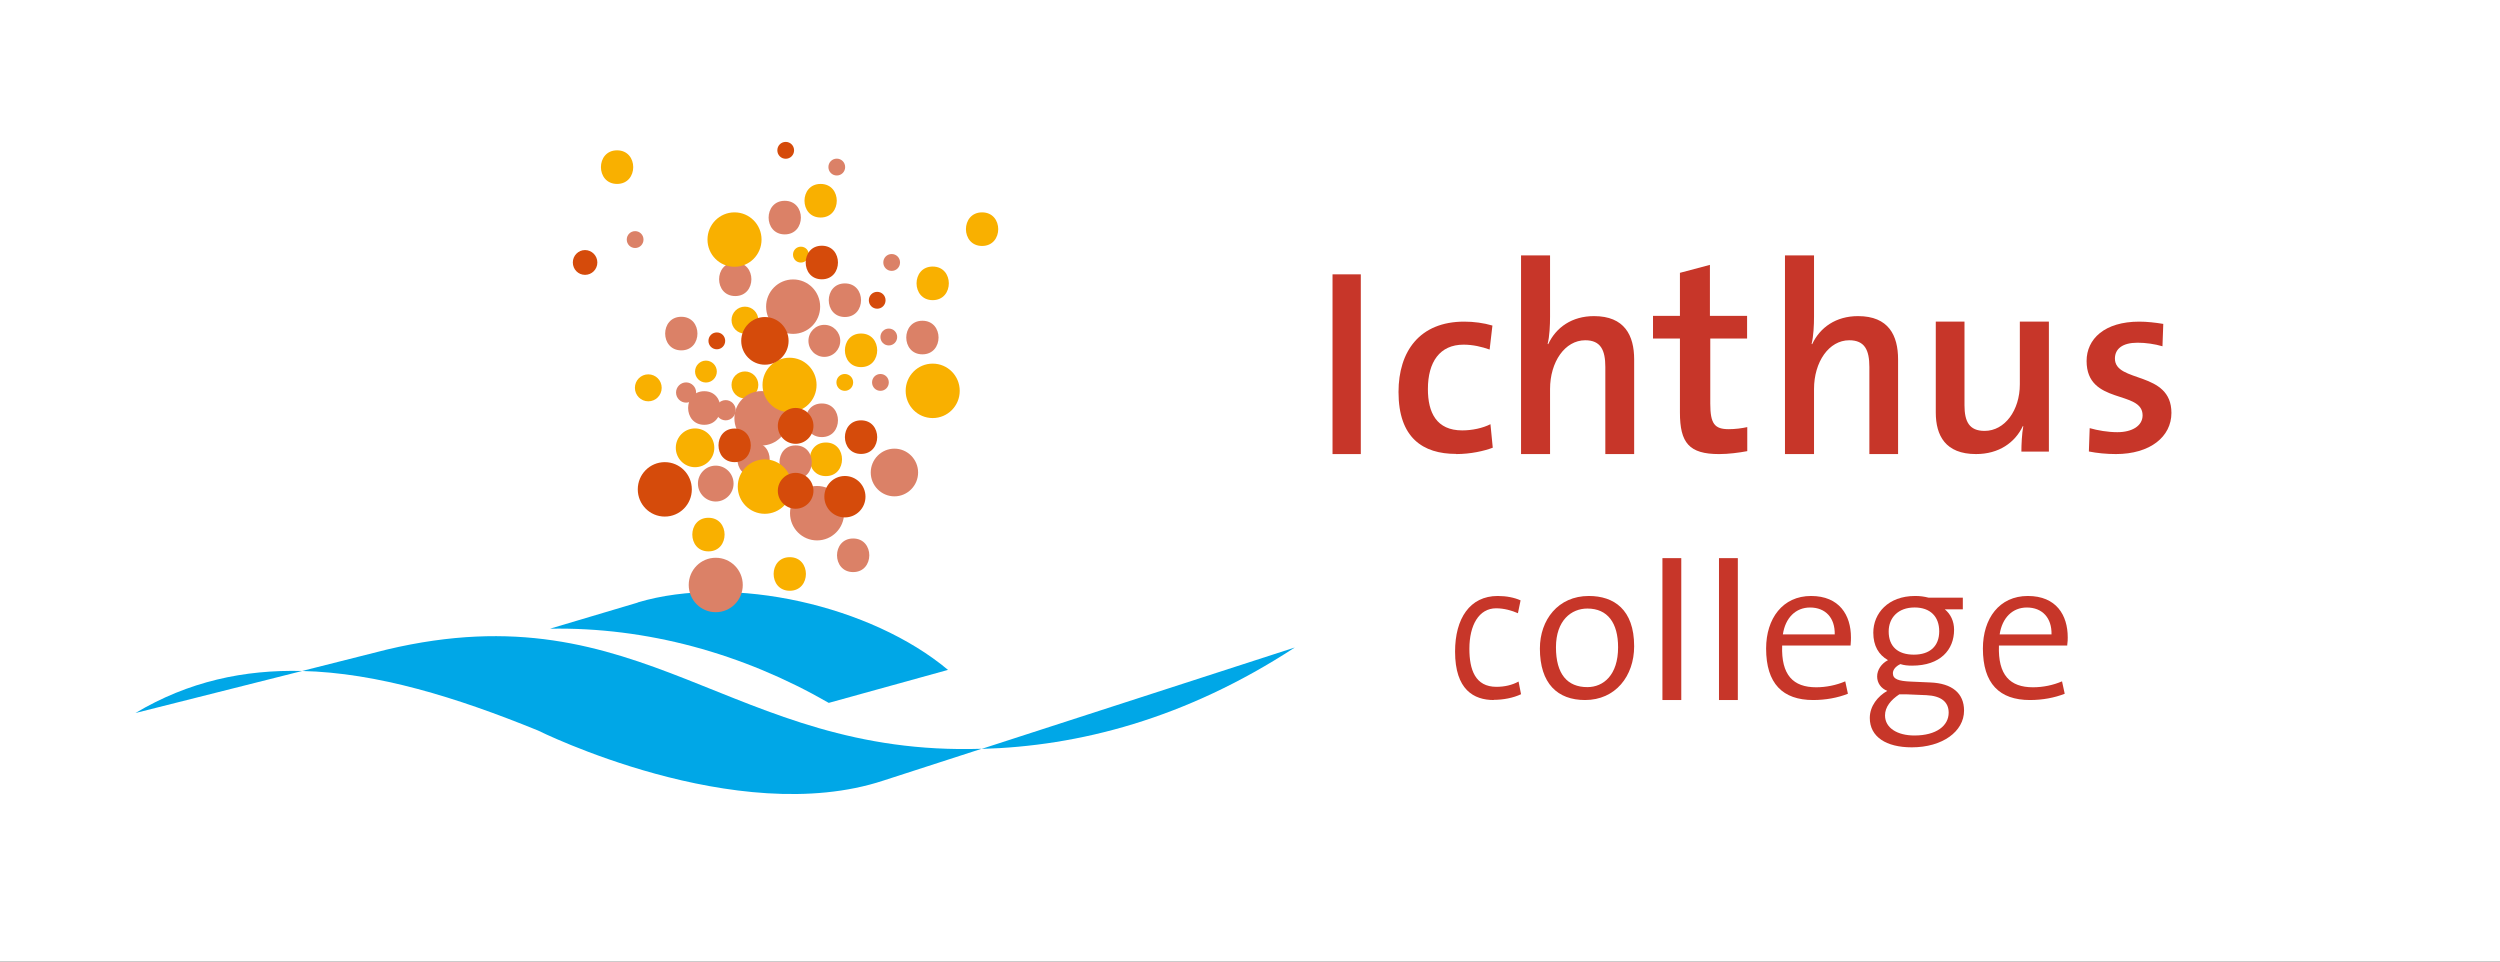 <svg width="182" height="70" viewBox="0 0 182 70" fill="none" xmlns="http://www.w3.org/2000/svg">
<rect x="0" y="0" width="182" height="70" fill="#333333" stroke="none"/>
<g clip-path="url(#clip0_6121_170386)">
<rect width="182" height="70" fill="white"/>
<g clip-path="url(#clip1_6121_170386)">
<path d="M53.074 44.948C53.785 45.795 54.287 46.927 54.373 48.423C47.517 47.318 39.408 47.641 39.408 47.641C39.408 47.641 39.314 46.77 39.572 45.474C24.873 47.187 13.748 51.964 13.748 51.964C28.14 51.706 53.436 50.097 66.293 57.458L79.216 52.008C70.89 47.279 61.782 45.336 53.074 44.948Z" fill="#004B93"/>
<path d="M50.559 55.022C51.748 54.545 52.526 53.891 53.03 53.223C48.894 52.483 44.44 52.065 39.949 51.852C41.57 54.527 45.218 56.088 48.241 56.414C53.74 57.006 54.844 62.917 54.844 62.917C55.874 57.757 52.026 55.28 50.559 55.022Z" fill="url(#paint0_linear_6121_170386)"/>
<path d="M41.814 40.768C43.266 38.729 43.935 37.045 44.226 35.781C44.621 34.075 44.327 33.137 44.327 33.137C46.232 37.303 44.874 42.562 44.377 43.913C44.377 43.913 45.891 42.828 47.85 42.739C49.947 42.645 54.11 43.842 54.372 48.421C47.517 47.315 39.408 47.638 39.408 47.638C39.408 47.638 39.036 44.178 41.812 40.766L41.814 40.768Z" fill="#F49600"/>
<path d="M50.207 37.306C48.397 40.14 45.956 41.728 45.956 41.728C48.004 33.778 48.136 26.397 39.411 21.511L44.793 5.283C45.048 10.508 45.766 14.197 48.108 18.069C48.108 18.069 55.588 28.89 50.207 37.306ZM52.395 43.305C52.981 42.434 57.921 35.96 54.446 27.127C54.646 30.863 54.243 35.17 48.394 41.921C50.9 41.981 52.398 43.305 52.398 43.305H52.395ZM59.368 13.113C59.368 13.113 53.792 19.986 55.983 29.223C56.256 26.134 57 22.713 61.087 18.299L59.365 13.113H59.368Z" fill="#56AF31"/>
</g>
<path d="M87.739 14.535H85.108V30.848H87.739V14.535Z" fill="#004B93"/>
<path d="M95.889 31.044C92.804 31.044 90.56 29.52 90.56 25.242C90.56 21.425 92.515 18.642 96.637 18.642C97.532 18.642 98.446 18.764 99.243 19.004L98.979 21.253C98.256 20.989 97.434 20.793 96.569 20.793C94.373 20.793 93.263 22.415 93.263 24.953C93.263 27.153 94.06 28.819 96.447 28.819C97.361 28.819 98.353 28.604 99.053 28.241L99.268 30.441C98.471 30.755 97.219 31.044 95.889 31.044Z" fill="#004B93"/>
<path d="M109.418 30.853V23.12C109.418 21.621 109.008 20.749 107.634 20.749C105.825 20.749 104.5 22.66 104.5 25.076V30.853H101.918V13.207H104.5V18.647C104.5 19.396 104.451 20.411 104.284 21.062L104.333 21.087C105.033 19.587 106.455 18.598 108.411 18.598C111.135 18.598 111.981 20.313 111.981 22.439V30.848H109.423L109.418 30.853Z" fill="#004B93"/>
<path d="M132.482 30.853V23.12C132.482 21.621 132.072 20.749 130.698 20.749C128.889 20.749 127.564 22.66 127.564 25.076V30.853H124.982V13.207H127.564V18.647C127.564 19.396 127.515 20.411 127.348 21.062L127.397 21.087C128.097 19.587 129.519 18.598 131.475 18.598C134.199 18.598 135.044 20.313 135.044 22.439V30.848H132.487L132.482 30.853Z" fill="#004B93"/>
<path d="M119.378 31.068C116.821 31.068 116.049 30.078 116.049 27.393V20.842H113.755V18.833H116.049V15.016L118.606 14.315V18.833H121.764V20.842H118.63V26.595C118.63 28.383 118.992 28.863 120.2 28.863C120.728 28.863 121.31 28.79 121.769 28.672V30.799C121.07 30.941 120.175 31.063 119.383 31.063" fill="#004B93"/>
<path d="M146.334 30.853C146.334 30.226 146.383 29.187 146.5 28.511L146.476 28.486C145.777 30.035 144.329 31.098 142.305 31.098C139.582 31.098 138.736 29.383 138.736 27.256V18.848H141.293V26.585C141.293 28.084 141.704 28.952 143.078 28.952C144.887 28.952 146.212 27.046 146.212 24.649V18.848H148.794V30.858H146.334V30.853Z" fill="#004B93"/>
<path d="M154.534 31.093C153.644 31.093 152.749 30.995 152.001 30.848L152.074 28.648C152.822 28.868 153.761 29.035 154.68 29.035C156.079 29.035 157.042 28.432 157.042 27.437C157.042 25.022 151.786 26.472 151.786 22.312C151.786 20.234 153.473 18.588 156.729 18.588C157.428 18.588 158.25 18.686 158.973 18.803L158.9 20.906C158.176 20.685 157.33 20.567 156.558 20.567C155.135 20.567 154.436 21.146 154.436 22.067C154.436 24.39 159.741 23.204 159.741 27.192C159.741 29.442 157.741 31.083 154.529 31.083" fill="#004B93"/>
<path d="M99.556 52.639C97.596 52.639 95.757 51.757 95.757 48.425C95.757 45.539 97.205 43.593 99.943 43.593C100.793 43.593 101.571 43.735 102.187 43.98L101.923 45.098C101.341 44.867 100.564 44.671 99.786 44.671C98.09 44.671 97.156 46.141 97.156 48.194C97.156 49.998 97.723 51.502 99.82 51.502C100.617 51.502 101.356 51.345 101.996 51.041L102.241 52.139C101.483 52.458 100.495 52.634 99.556 52.634" fill="#004B93"/>
<path d="M107.56 52.678C105.209 52.678 103.688 51.242 103.688 48.165C103.688 45.651 105.243 43.563 107.878 43.563C110.015 43.563 111.761 44.749 111.761 47.969C111.761 50.595 110.152 52.682 107.56 52.682M107.751 44.661C106.377 44.661 105.067 45.705 105.067 48.062C105.067 50.419 106.04 51.546 107.751 51.546C109.13 51.546 110.382 50.482 110.382 48.062C110.382 45.94 109.502 44.661 107.751 44.661Z" fill="#004B93"/>
<path d="M115.902 39.594H114.577V52.516H115.902V39.594Z" fill="#004B93"/>
<path d="M120.884 39.594H119.559V52.516H120.884V39.594Z" fill="#004B93"/>
<path d="M130.952 47.895H125.089C125.001 50.477 126.043 51.56 128.003 51.56C128.849 51.56 129.734 51.384 130.492 51.046L130.722 52.129C129.857 52.482 128.835 52.678 127.739 52.678C125.128 52.678 123.715 51.242 123.715 48.165C123.715 45.528 125.128 43.563 127.563 43.563C129.998 43.563 130.986 45.244 130.986 47.194C130.986 47.356 130.986 47.582 130.952 47.905M127.49 44.578C126.253 44.578 125.373 45.479 125.163 46.93H129.612C129.651 45.499 128.835 44.578 127.495 44.578" fill="#004B93"/>
<path d="M136.707 57.063C134.482 57.063 133.035 56.127 133.035 54.442C133.035 53.364 133.744 52.496 134.57 52.016C134.022 51.805 133.685 51.306 133.685 50.722C133.685 50.139 134.057 49.571 134.638 49.272C133.827 48.792 133.352 47.998 133.352 46.827C133.352 45.092 134.658 43.554 137.01 43.554C137.469 43.554 137.753 43.608 138.193 43.715H141.176V44.759H139.606C140.115 45.166 140.418 45.818 140.418 46.582C140.418 48.37 139.215 49.787 136.741 49.787C136.355 49.787 136.037 49.752 135.719 49.645C135.294 49.84 135.064 50.159 135.064 50.458C135.064 50.987 135.558 51.168 136.653 51.203L138.33 51.271C140.237 51.34 141.278 52.242 141.278 53.785C141.278 55.642 139.391 57.058 136.707 57.058M137.963 52.403L136.193 52.335H135.631C134.873 52.83 134.374 53.467 134.374 54.211C134.374 55.343 135.47 56 136.936 56C138.863 56 139.924 55.133 139.924 53.966C139.924 53.026 139.303 52.462 137.963 52.408M136.936 44.588C135.504 44.588 134.678 45.509 134.678 46.729C134.678 48.057 135.475 48.797 136.888 48.797C138.301 48.797 139.098 48.037 139.098 46.709C139.098 45.381 138.32 44.583 136.941 44.583" fill="#004B93"/>
<path d="M150.275 47.895H144.413C144.325 50.477 145.366 51.56 147.327 51.56C148.177 51.56 149.058 51.384 149.815 51.046L150.04 52.129C149.175 52.482 148.153 52.678 147.058 52.678C144.442 52.678 143.029 51.242 143.029 48.165C143.029 45.528 144.442 43.563 146.882 43.563C149.322 43.563 150.309 45.244 150.309 47.194C150.309 47.356 150.309 47.582 150.27 47.905M146.808 44.578C145.571 44.578 144.691 45.479 144.476 46.93H148.926C148.965 45.499 148.153 44.578 146.808 44.578Z" fill="#004B93"/>
<g clip-path="url(#clip2_6121_170386)">
<path d="M169.745 -2.755H3V66.802H169.745V-2.755Z" fill="white"/>
<path d="M46.43 43.867L40.039 45.769C47.074 45.647 54.057 47.558 60.334 51.17L69.015 48.768C63.434 44.095 53.378 41.78 46.421 43.858" fill="#00A7E7"/>
<path d="M9.862 51.907L21.999 48.847C17.785 48.742 13.727 49.601 9.862 51.907Z" fill="#00A7E7"/>
<path d="M28.172 47.286L21.99 48.847C27.467 48.978 33.213 50.758 39.16 53.178C39.16 53.178 53.586 60.368 64.313 56.825L71.461 54.511C53.134 55.098 46.908 42.841 28.172 47.286Z" fill="#00A7E7"/>
<path d="M71.461 54.52C78.496 54.327 86.288 52.345 94.263 47.137L71.461 54.52Z" fill="#00A7E7"/>
<path fill-rule="evenodd" clip-rule="evenodd" d="M67.151 23.35C65.584 23.35 65.584 25.796 67.151 25.796C68.719 25.796 68.719 23.35 67.151 23.35Z" fill="#DB8167"/>
<path fill-rule="evenodd" clip-rule="evenodd" d="M59.829 29.373C58.262 29.373 58.262 31.82 59.829 31.82C61.396 31.82 61.396 29.373 59.829 29.373Z" fill="#DB8167"/>
<path fill-rule="evenodd" clip-rule="evenodd" d="M60.125 32.214C58.558 32.214 58.558 34.661 60.125 34.661C61.692 34.661 61.692 32.214 60.125 32.214Z" fill="#F9B000"/>
<path fill-rule="evenodd" clip-rule="evenodd" d="M54.858 32.214C53.29 32.214 53.29 34.661 54.858 34.661C56.425 34.661 56.425 32.214 54.858 32.214Z" fill="#DB8167"/>
<path fill-rule="evenodd" clip-rule="evenodd" d="M57.922 32.425C56.355 32.425 56.355 34.871 57.922 34.871C59.49 34.871 59.49 32.425 57.922 32.425Z" fill="#DB8167"/>
<path fill-rule="evenodd" clip-rule="evenodd" d="M57.496 40.562C55.928 40.562 55.928 43.008 57.496 43.008C59.063 43.008 59.063 40.562 57.496 40.562Z" fill="#F9B000"/>
<path fill-rule="evenodd" clip-rule="evenodd" d="M61.509 20.632C59.942 20.632 59.942 23.078 61.509 23.078C63.077 23.078 63.077 20.632 61.509 20.632Z" fill="#DB8167"/>
<path fill-rule="evenodd" clip-rule="evenodd" d="M53.526 19.106C51.958 19.106 51.958 21.553 53.526 21.553C55.093 21.553 55.093 19.106 53.526 19.106Z" fill="#DB8167"/>
<path fill-rule="evenodd" clip-rule="evenodd" d="M52.185 27.05C52.185 27.489 51.828 27.848 51.392 27.848C50.957 27.848 50.6 27.489 50.6 27.05C50.6 26.612 50.957 26.252 51.392 26.252C51.828 26.252 52.185 26.612 52.185 27.05Z" fill="#F9B000"/>
<path fill-rule="evenodd" clip-rule="evenodd" d="M58.88 18.537C58.88 18.852 58.628 19.115 58.306 19.115C57.983 19.115 57.731 18.861 57.731 18.537C57.731 18.212 57.983 17.958 58.306 17.958C58.628 17.958 58.88 18.212 58.88 18.537Z" fill="#F9B000"/>
<path fill-rule="evenodd" clip-rule="evenodd" d="M53.56 29.865C53.56 30.268 53.23 30.601 52.829 30.601C52.428 30.601 52.098 30.268 52.098 29.865C52.098 29.462 52.428 29.128 52.829 29.128C53.23 29.128 53.56 29.462 53.56 29.865Z" fill="#DB8167"/>
<path fill-rule="evenodd" clip-rule="evenodd" d="M61.449 37.361C61.449 38.457 60.569 39.342 59.481 39.342C58.393 39.342 57.513 38.457 57.513 37.361C57.513 36.265 58.393 35.379 59.481 35.379C60.569 35.379 61.449 36.265 61.449 37.361Z" fill="#DB8167"/>
<path fill-rule="evenodd" clip-rule="evenodd" d="M57.644 35.423C57.644 36.519 56.764 37.405 55.676 37.405C54.588 37.405 53.709 36.519 53.709 35.423C53.709 34.327 54.588 33.442 55.676 33.442C56.764 33.442 57.644 34.327 57.644 35.423Z" fill="#F9B000"/>
<path fill-rule="evenodd" clip-rule="evenodd" d="M66.838 34.398C66.838 35.353 66.063 36.134 65.114 36.134C64.165 36.134 63.39 35.353 63.39 34.398C63.39 33.442 64.165 32.662 65.114 32.662C66.063 32.662 66.838 33.442 66.838 34.398Z" fill="#DB8167"/>
<path fill-rule="evenodd" clip-rule="evenodd" d="M46.847 17.441C46.847 17.783 46.577 18.055 46.238 18.055C45.898 18.055 45.628 17.783 45.628 17.441C45.628 17.099 45.898 16.827 46.238 16.827C46.577 16.827 46.847 17.099 46.847 17.441Z" fill="#DB8167"/>
<path fill-rule="evenodd" clip-rule="evenodd" d="M50.678 28.576C50.678 28.979 50.348 29.312 49.947 29.312C49.547 29.312 49.216 28.979 49.216 28.576C49.216 28.172 49.547 27.839 49.947 27.839C50.348 27.839 50.678 28.172 50.678 28.576Z" fill="#DB8167"/>
<path fill-rule="evenodd" clip-rule="evenodd" d="M55.206 28.023C55.206 28.567 54.77 29.006 54.23 29.006C53.691 29.006 53.255 28.567 53.255 28.023C53.255 27.48 53.691 27.041 54.23 27.041C54.77 27.041 55.206 27.48 55.206 28.023Z" fill="#F9B000"/>
<path fill-rule="evenodd" clip-rule="evenodd" d="M52.002 32.6C52.002 33.38 51.375 34.012 50.6 34.012C49.825 34.012 49.198 33.38 49.198 32.6C49.198 31.82 49.825 31.189 50.6 31.189C51.375 31.189 52.002 31.82 52.002 32.6Z" fill="#F9B000"/>
<path fill-rule="evenodd" clip-rule="evenodd" d="M61.17 24.814C61.17 25.455 60.656 25.981 60.012 25.981C59.368 25.981 58.854 25.455 58.854 24.814C58.854 24.174 59.368 23.648 60.012 23.648C60.656 23.648 61.17 24.174 61.17 24.814Z" fill="#DB8167"/>
<path fill-rule="evenodd" clip-rule="evenodd" d="M57.4 30.452C57.4 31.548 56.52 32.434 55.432 32.434C54.344 32.434 53.464 31.548 53.464 30.452C53.464 29.356 54.344 28.471 55.432 28.471C56.52 28.471 57.4 29.356 57.4 30.452Z" fill="#DB8167"/>
<path fill-rule="evenodd" clip-rule="evenodd" d="M55.206 23.306C55.206 23.85 54.77 24.288 54.23 24.288C53.691 24.288 53.255 23.85 53.255 23.306C53.255 22.763 53.691 22.324 54.23 22.324C54.77 22.324 55.206 22.763 55.206 23.306Z" fill="#F9B000"/>
<path fill-rule="evenodd" clip-rule="evenodd" d="M53.404 35.204C53.404 35.923 52.82 36.511 52.106 36.511C51.392 36.511 50.809 35.923 50.809 35.204C50.809 34.485 51.392 33.898 52.106 33.898C52.82 33.898 53.404 34.485 53.404 35.204Z" fill="#DB8167"/>
<path fill-rule="evenodd" clip-rule="evenodd" d="M48.171 28.234C48.171 28.777 47.736 29.216 47.196 29.216C46.656 29.216 46.221 28.777 46.221 28.234C46.221 27.69 46.656 27.252 47.196 27.252C47.736 27.252 48.171 27.69 48.171 28.234Z" fill="#F9B000"/>
<path fill-rule="evenodd" clip-rule="evenodd" d="M64.705 27.839C64.705 28.181 64.435 28.453 64.095 28.453C63.756 28.453 63.486 28.181 63.486 27.839C63.486 27.497 63.756 27.226 64.095 27.226C64.435 27.226 64.705 27.497 64.705 27.839Z" fill="#DB8167"/>
<path fill-rule="evenodd" clip-rule="evenodd" d="M65.314 24.534C65.314 24.876 65.044 25.148 64.705 25.148C64.365 25.148 64.095 24.876 64.095 24.534C64.095 24.192 64.365 23.92 64.705 23.92C65.044 23.92 65.314 24.192 65.314 24.534Z" fill="#DB8167"/>
<path fill-rule="evenodd" clip-rule="evenodd" d="M65.523 19.107C65.523 19.449 65.253 19.721 64.914 19.721C64.574 19.721 64.304 19.449 64.304 19.107C64.304 18.765 64.574 18.493 64.914 18.493C65.253 18.493 65.523 18.765 65.523 19.107Z" fill="#DB8167"/>
<path fill-rule="evenodd" clip-rule="evenodd" d="M62.11 27.839C62.11 28.181 61.84 28.453 61.501 28.453C61.161 28.453 60.891 28.181 60.891 27.839C60.891 27.497 61.161 27.226 61.501 27.226C61.84 27.226 62.11 27.497 62.11 27.839Z" fill="#F9B000"/>
<path fill-rule="evenodd" clip-rule="evenodd" d="M59.446 28.023C59.446 29.119 58.567 30.005 57.478 30.005C56.39 30.005 55.511 29.119 55.511 28.023C55.511 26.927 56.39 26.042 57.478 26.042C58.567 26.042 59.446 26.927 59.446 28.023Z" fill="#F9B000"/>
<path fill-rule="evenodd" clip-rule="evenodd" d="M59.707 22.324C59.707 23.42 58.828 24.306 57.74 24.306C56.651 24.306 55.772 23.42 55.772 22.324C55.772 21.228 56.651 20.343 57.74 20.343C58.828 20.343 59.707 21.228 59.707 22.324Z" fill="#DB8167"/>
<path fill-rule="evenodd" clip-rule="evenodd" d="M69.868 28.453C69.868 29.549 68.988 30.435 67.9 30.435C66.811 30.435 65.932 29.549 65.932 28.453C65.932 27.357 66.811 26.472 67.9 26.472C68.988 26.472 69.868 27.357 69.868 28.453Z" fill="#F9B000"/>
<path fill-rule="evenodd" clip-rule="evenodd" d="M55.441 17.441C55.441 18.537 54.561 19.422 53.473 19.422C52.385 19.422 51.505 18.537 51.505 17.441C51.505 16.345 52.385 15.46 53.473 15.46C54.561 15.46 55.441 16.345 55.441 17.441Z" fill="#F9B000"/>
<path fill-rule="evenodd" clip-rule="evenodd" d="M57.13 14.618C55.563 14.618 55.563 17.064 57.13 17.064C58.697 17.064 58.697 14.618 57.13 14.618Z" fill="#DB8167"/>
<path fill-rule="evenodd" clip-rule="evenodd" d="M67.9 19.405C66.333 19.405 66.333 21.851 67.9 21.851C69.467 21.851 69.467 19.405 67.9 19.405Z" fill="#F9B000"/>
<path fill-rule="evenodd" clip-rule="evenodd" d="M44.923 10.944C43.356 10.944 43.356 13.39 44.923 13.39C46.491 13.39 46.491 10.944 44.923 10.944Z" fill="#F9B000"/>
<path fill-rule="evenodd" clip-rule="evenodd" d="M49.599 23.061C48.032 23.061 48.032 25.507 49.599 25.507C51.166 25.507 51.166 23.061 49.599 23.061Z" fill="#DB8167"/>
<path fill-rule="evenodd" clip-rule="evenodd" d="M51.271 28.48C49.703 28.48 49.703 30.926 51.271 30.926C52.838 30.926 52.838 28.48 51.271 28.48Z" fill="#DB8167"/>
<path fill-rule="evenodd" clip-rule="evenodd" d="M61.527 12.163C61.527 12.505 61.257 12.776 60.918 12.776C60.578 12.776 60.308 12.505 60.308 12.163C60.308 11.821 60.578 11.549 60.918 11.549C61.257 11.549 61.527 11.821 61.527 12.163Z" fill="#DB8167"/>
<path fill-rule="evenodd" clip-rule="evenodd" d="M54.074 42.587C54.074 43.682 53.195 44.568 52.106 44.568C51.018 44.568 50.139 43.682 50.139 42.587C50.139 41.49 51.018 40.605 52.106 40.605C53.195 40.605 54.074 41.49 54.074 42.587Z" fill="#DB8167"/>
<path fill-rule="evenodd" clip-rule="evenodd" d="M62.11 39.202C60.543 39.202 60.543 41.648 62.11 41.648C63.677 41.648 63.677 39.202 62.11 39.202Z" fill="#DB8167"/>
<path fill-rule="evenodd" clip-rule="evenodd" d="M59.742 13.39C58.175 13.39 58.175 15.836 59.742 15.836C61.309 15.836 61.309 13.39 59.742 13.39Z" fill="#F9B000"/>
<path fill-rule="evenodd" clip-rule="evenodd" d="M71.496 15.46C69.928 15.46 69.928 17.906 71.496 17.906C73.063 17.906 73.063 15.46 71.496 15.46Z" fill="#F9B000"/>
<path fill-rule="evenodd" clip-rule="evenodd" d="M51.575 37.694C50.008 37.694 50.008 40.141 51.575 40.141C53.142 40.141 53.142 37.694 51.575 37.694Z" fill="#F9B000"/>
<path fill-rule="evenodd" clip-rule="evenodd" d="M62.685 24.28C61.117 24.28 61.117 26.726 62.685 26.726C64.252 26.726 64.252 24.28 62.685 24.28Z" fill="#F9B000"/>
<path fill-rule="evenodd" clip-rule="evenodd" d="M53.482 31.197C51.915 31.197 51.915 33.644 53.482 33.644C55.049 33.644 55.049 31.197 53.482 31.197Z" fill="#D54B0B"/>
<path fill-rule="evenodd" clip-rule="evenodd" d="M63.007 36.16C63.007 36.993 62.336 37.668 61.509 37.668C60.682 37.668 60.012 36.993 60.012 36.16C60.012 35.327 60.682 34.652 61.509 34.652C62.336 34.652 63.007 35.327 63.007 36.16Z" fill="#D54B0B"/>
<path fill-rule="evenodd" clip-rule="evenodd" d="M43.487 19.107C43.487 19.607 43.087 20.01 42.59 20.01C42.094 20.01 41.702 19.607 41.702 19.107C41.702 18.607 42.103 18.204 42.59 18.204C43.078 18.204 43.487 18.607 43.487 19.107Z" fill="#D54B0B"/>
<path fill-rule="evenodd" clip-rule="evenodd" d="M59.22 35.73C59.22 36.449 58.636 37.037 57.922 37.037C57.208 37.037 56.625 36.449 56.625 35.73C56.625 35.011 57.208 34.424 57.922 34.424C58.636 34.424 59.22 35.011 59.22 35.73Z" fill="#D54B0B"/>
<path fill-rule="evenodd" clip-rule="evenodd" d="M57.409 24.815C57.409 25.77 56.634 26.551 55.685 26.551C54.736 26.551 53.961 25.77 53.961 24.815C53.961 23.859 54.736 23.079 55.685 23.079C56.634 23.079 57.409 23.859 57.409 24.815Z" fill="#D54B0B"/>
<path fill-rule="evenodd" clip-rule="evenodd" d="M59.22 31.005C59.22 31.724 58.636 32.311 57.922 32.311C57.208 32.311 56.625 31.724 56.625 31.005C56.625 30.286 57.208 29.698 57.922 29.698C58.636 29.698 59.22 30.286 59.22 31.005Z" fill="#D54B0B"/>
<path fill-rule="evenodd" clip-rule="evenodd" d="M50.365 35.625C50.365 36.721 49.486 37.607 48.397 37.607C47.309 37.607 46.43 36.721 46.43 35.625C46.43 34.529 47.309 33.644 48.397 33.644C49.486 33.644 50.365 34.529 50.365 35.625Z" fill="#D54B0B"/>
<path fill-rule="evenodd" clip-rule="evenodd" d="M59.829 17.888C58.262 17.888 58.262 20.334 59.829 20.334C61.396 20.334 61.396 17.888 59.829 17.888Z" fill="#D54B0B"/>
<path fill-rule="evenodd" clip-rule="evenodd" d="M62.685 30.601C61.117 30.601 61.117 33.047 62.685 33.047C64.252 33.047 64.252 30.601 62.685 30.601Z" fill="#D54B0B"/>
<path fill-rule="evenodd" clip-rule="evenodd" d="M52.794 24.814C52.794 25.156 52.524 25.428 52.185 25.428C51.845 25.428 51.575 25.156 51.575 24.814C51.575 24.473 51.845 24.201 52.185 24.201C52.524 24.201 52.794 24.473 52.794 24.814Z" fill="#D54B0B"/>
<path fill-rule="evenodd" clip-rule="evenodd" d="M64.469 21.86C64.469 22.202 64.2 22.474 63.86 22.474C63.52 22.474 63.251 22.202 63.251 21.86C63.251 21.518 63.52 21.246 63.86 21.246C64.2 21.246 64.469 21.518 64.469 21.86Z" fill="#D54B0B"/>
<path fill-rule="evenodd" clip-rule="evenodd" d="M57.809 10.944C57.809 11.286 57.539 11.558 57.2 11.558C56.86 11.558 56.59 11.286 56.59 10.944C56.59 10.602 56.86 10.33 57.2 10.33C57.539 10.33 57.809 10.602 57.809 10.944Z" fill="#D54B0B"/>
<path d="M99.067 19.972H97.008V33.057H99.067V19.972Z" fill="#C73629"/>
<path d="M106.006 33.045C103.578 33.045 101.812 31.868 101.812 28.539C101.812 25.579 103.35 23.415 106.594 23.415C107.291 23.415 108.012 23.51 108.649 23.7L108.445 25.448C107.88 25.246 107.231 25.091 106.546 25.091C104.816 25.091 103.951 26.352 103.951 28.325C103.951 30.037 104.576 31.333 106.45 31.333C107.171 31.333 107.952 31.166 108.505 30.881L108.673 32.593C108.049 32.831 107.063 33.056 106.018 33.056" fill="#C73629"/>
<path d="M116.868 33.056V26.717C116.868 25.486 116.53 24.771 115.406 24.771C113.931 24.771 112.844 26.34 112.844 28.324V33.056H110.732V18.594H112.844V23.051C112.844 23.666 112.807 24.495 112.669 25.035L112.707 25.06C113.281 23.829 114.443 23.013 116.043 23.013C118.267 23.013 118.967 24.419 118.967 26.164V33.056H116.88H116.868Z" fill="#C73629"/>
<path d="M136.09 33.056V26.717C136.09 25.486 135.752 24.771 134.626 24.771C133.149 24.771 132.061 26.34 132.061 28.324V33.056H129.946V18.594H132.061V23.051C132.061 23.666 132.023 24.495 131.885 25.035L131.923 25.06C132.499 23.829 133.663 23.013 135.264 23.013C137.492 23.013 138.18 24.419 138.18 26.164V33.056H136.09Z" fill="#C73629"/>
<path d="M125.149 33.057C122.966 33.057 122.299 32.238 122.299 30.035V24.647H120.339V22.997H122.299V19.862L124.482 19.283V22.997H127.188V24.647H124.508V29.381C124.508 30.854 124.822 31.244 125.855 31.244C126.312 31.244 126.809 31.181 127.201 31.093V32.843C126.6 32.956 125.841 33.057 125.162 33.057" fill="#C73629"/>
<path d="M147.157 32.876C147.157 32.382 147.194 31.562 147.294 31.032L147.269 31.008C146.694 32.225 145.517 33.056 143.853 33.056C141.626 33.056 140.925 31.707 140.925 30.032V23.415H143.015V29.501C143.015 30.682 143.353 31.369 144.479 31.369C145.955 31.369 147.044 29.863 147.044 27.983V23.415H149.159V32.876H147.144H147.157Z" fill="#C73629"/>
<path d="M154.037 33.056C153.35 33.056 152.651 32.986 152.07 32.868L152.129 31.168C152.71 31.334 153.445 31.463 154.144 31.463C155.235 31.463 155.981 30.991 155.981 30.236C155.981 28.372 151.904 29.493 151.904 26.283C151.904 24.678 153.208 23.415 155.744 23.415C156.29 23.415 156.93 23.486 157.487 23.58L157.428 25.209C156.87 25.044 156.207 24.949 155.614 24.949C154.512 24.949 153.966 25.398 153.966 26.106C153.966 27.899 158.08 26.979 158.08 30.059C158.08 31.794 156.527 33.056 154.037 33.056Z" fill="#C73629"/>
<path d="M108.75 50.962C107.299 50.962 105.929 50.219 105.929 47.437C105.929 45.027 107.005 43.387 109.033 43.387C109.667 43.387 110.245 43.502 110.698 43.707L110.505 44.643C110.075 44.451 109.497 44.284 108.919 44.284C107.662 44.284 106.971 45.514 106.971 47.232C106.971 48.745 107.39 50.001 108.942 50.001C109.531 50.001 110.086 49.873 110.551 49.616L110.732 50.539C110.166 50.808 109.441 50.949 108.738 50.949" fill="#C73629"/>
<path d="M115.392 50.962C113.391 50.962 112.104 49.767 112.104 47.213C112.104 45.128 113.43 43.387 115.665 43.387C117.485 43.387 118.966 44.365 118.966 47.047C118.966 49.221 117.602 50.962 115.392 50.962ZM115.561 44.302C114.392 44.302 113.274 45.166 113.274 47.124C113.274 49.081 114.106 50.022 115.561 50.022C116.731 50.022 117.797 49.145 117.797 47.124C117.797 45.357 117.043 44.302 115.561 44.302Z" fill="#C73629"/>
<path d="M122.397 40.632H121.025V50.962H122.397V40.632Z" fill="#C73629"/>
<path d="M126.514 40.632H125.142V50.962H126.514V40.632Z" fill="#C73629"/>
<path d="M134.723 46.996H129.741C129.663 49.145 130.545 50.034 132.219 50.034C132.933 50.034 133.685 49.882 134.334 49.602L134.528 50.505C133.789 50.797 132.92 50.962 131.998 50.962C129.78 50.962 128.573 49.767 128.573 47.213C128.573 45.026 129.78 43.387 131.843 43.387C133.906 43.387 134.749 44.785 134.749 46.399C134.749 46.526 134.749 46.717 134.723 46.984M131.778 44.226C130.727 44.226 129.974 44.975 129.793 46.183H133.568C133.594 44.988 132.907 44.226 131.765 44.226" fill="#C73629"/>
<path d="M139.176 54.406C137.318 54.406 136.121 53.644 136.121 52.269C136.121 51.395 136.707 50.683 137.394 50.295C136.936 50.12 136.656 49.721 136.656 49.246C136.656 48.771 136.961 48.309 137.445 48.059C136.77 47.672 136.376 47.022 136.376 46.06C136.376 44.648 137.458 43.387 139.418 43.387C139.8 43.387 140.042 43.424 140.411 43.512H142.894V44.361H141.583C142.003 44.699 142.257 45.223 142.257 45.848C142.257 47.309 141.252 48.459 139.202 48.459C138.884 48.459 138.616 48.434 138.349 48.346C137.993 48.509 137.802 48.771 137.802 49.009C137.802 49.446 138.209 49.583 139.126 49.621L140.526 49.683C142.117 49.746 142.983 50.47 142.983 51.732C142.983 53.256 141.404 54.406 139.176 54.406ZM140.22 50.608L138.744 50.545H138.273C137.649 50.958 137.229 51.47 137.229 52.082C137.229 53.006 138.145 53.544 139.367 53.544C140.972 53.544 141.863 52.831 141.863 51.882C141.863 51.12 141.341 50.658 140.233 50.608M139.38 44.224C138.183 44.224 137.496 44.973 137.496 45.973C137.496 47.06 138.158 47.659 139.329 47.659C140.501 47.659 141.175 47.035 141.175 45.96C141.175 44.886 140.526 44.224 139.38 44.224Z" fill="#C73629"/>
<path d="M150.505 46.996H145.523C145.445 49.145 146.328 50.034 148.001 50.034C148.728 50.034 149.467 49.882 150.116 49.602L150.311 50.505C149.571 50.797 148.702 50.962 147.781 50.962C145.562 50.962 144.355 49.767 144.355 47.213C144.355 45.026 145.549 43.387 147.625 43.387C149.701 43.387 150.531 44.785 150.531 46.399C150.531 46.526 150.531 46.717 150.492 46.984M147.56 44.226C146.509 44.226 145.757 44.975 145.575 46.183H149.351C149.376 44.988 148.689 44.226 147.547 44.226" fill="#C73629"/>
</g>
</g>
<defs>
<linearGradient id="paint0_linear_6121_170386" x1="47.484" y1="62.914" x2="47.484" y2="51.849" gradientUnits="userSpaceOnUse">
<stop stop-color="white"/>
<stop offset="0.14" stop-color="#FEFDFB"/>
<stop offset="0.27" stop-color="#FEF9F0"/>
<stop offset="0.39" stop-color="#FDF1DE"/>
<stop offset="0.51" stop-color="#FCE6C4"/>
<stop offset="0.63" stop-color="#FBD9A3"/>
<stop offset="0.74" stop-color="#F9C87A"/>
<stop offset="0.85" stop-color="#F7B44A"/>
<stop offset="0.96" stop-color="#F49E14"/>
<stop offset="1" stop-color="#F49600"/>
</linearGradient>
<clipPath id="clip0_6121_170386">
<rect width="182" height="70" fill="white"/>
</clipPath>
<clipPath id="clip1_6121_170386">
<rect width="65.468" height="81.887" fill="white" transform="translate(13.748 5.283)"/>
</clipPath>
<clipPath id="clip2_6121_170386">
<rect width="164" height="73" fill="white" transform="translate(3)"/>
</clipPath>
</defs>
</svg>
